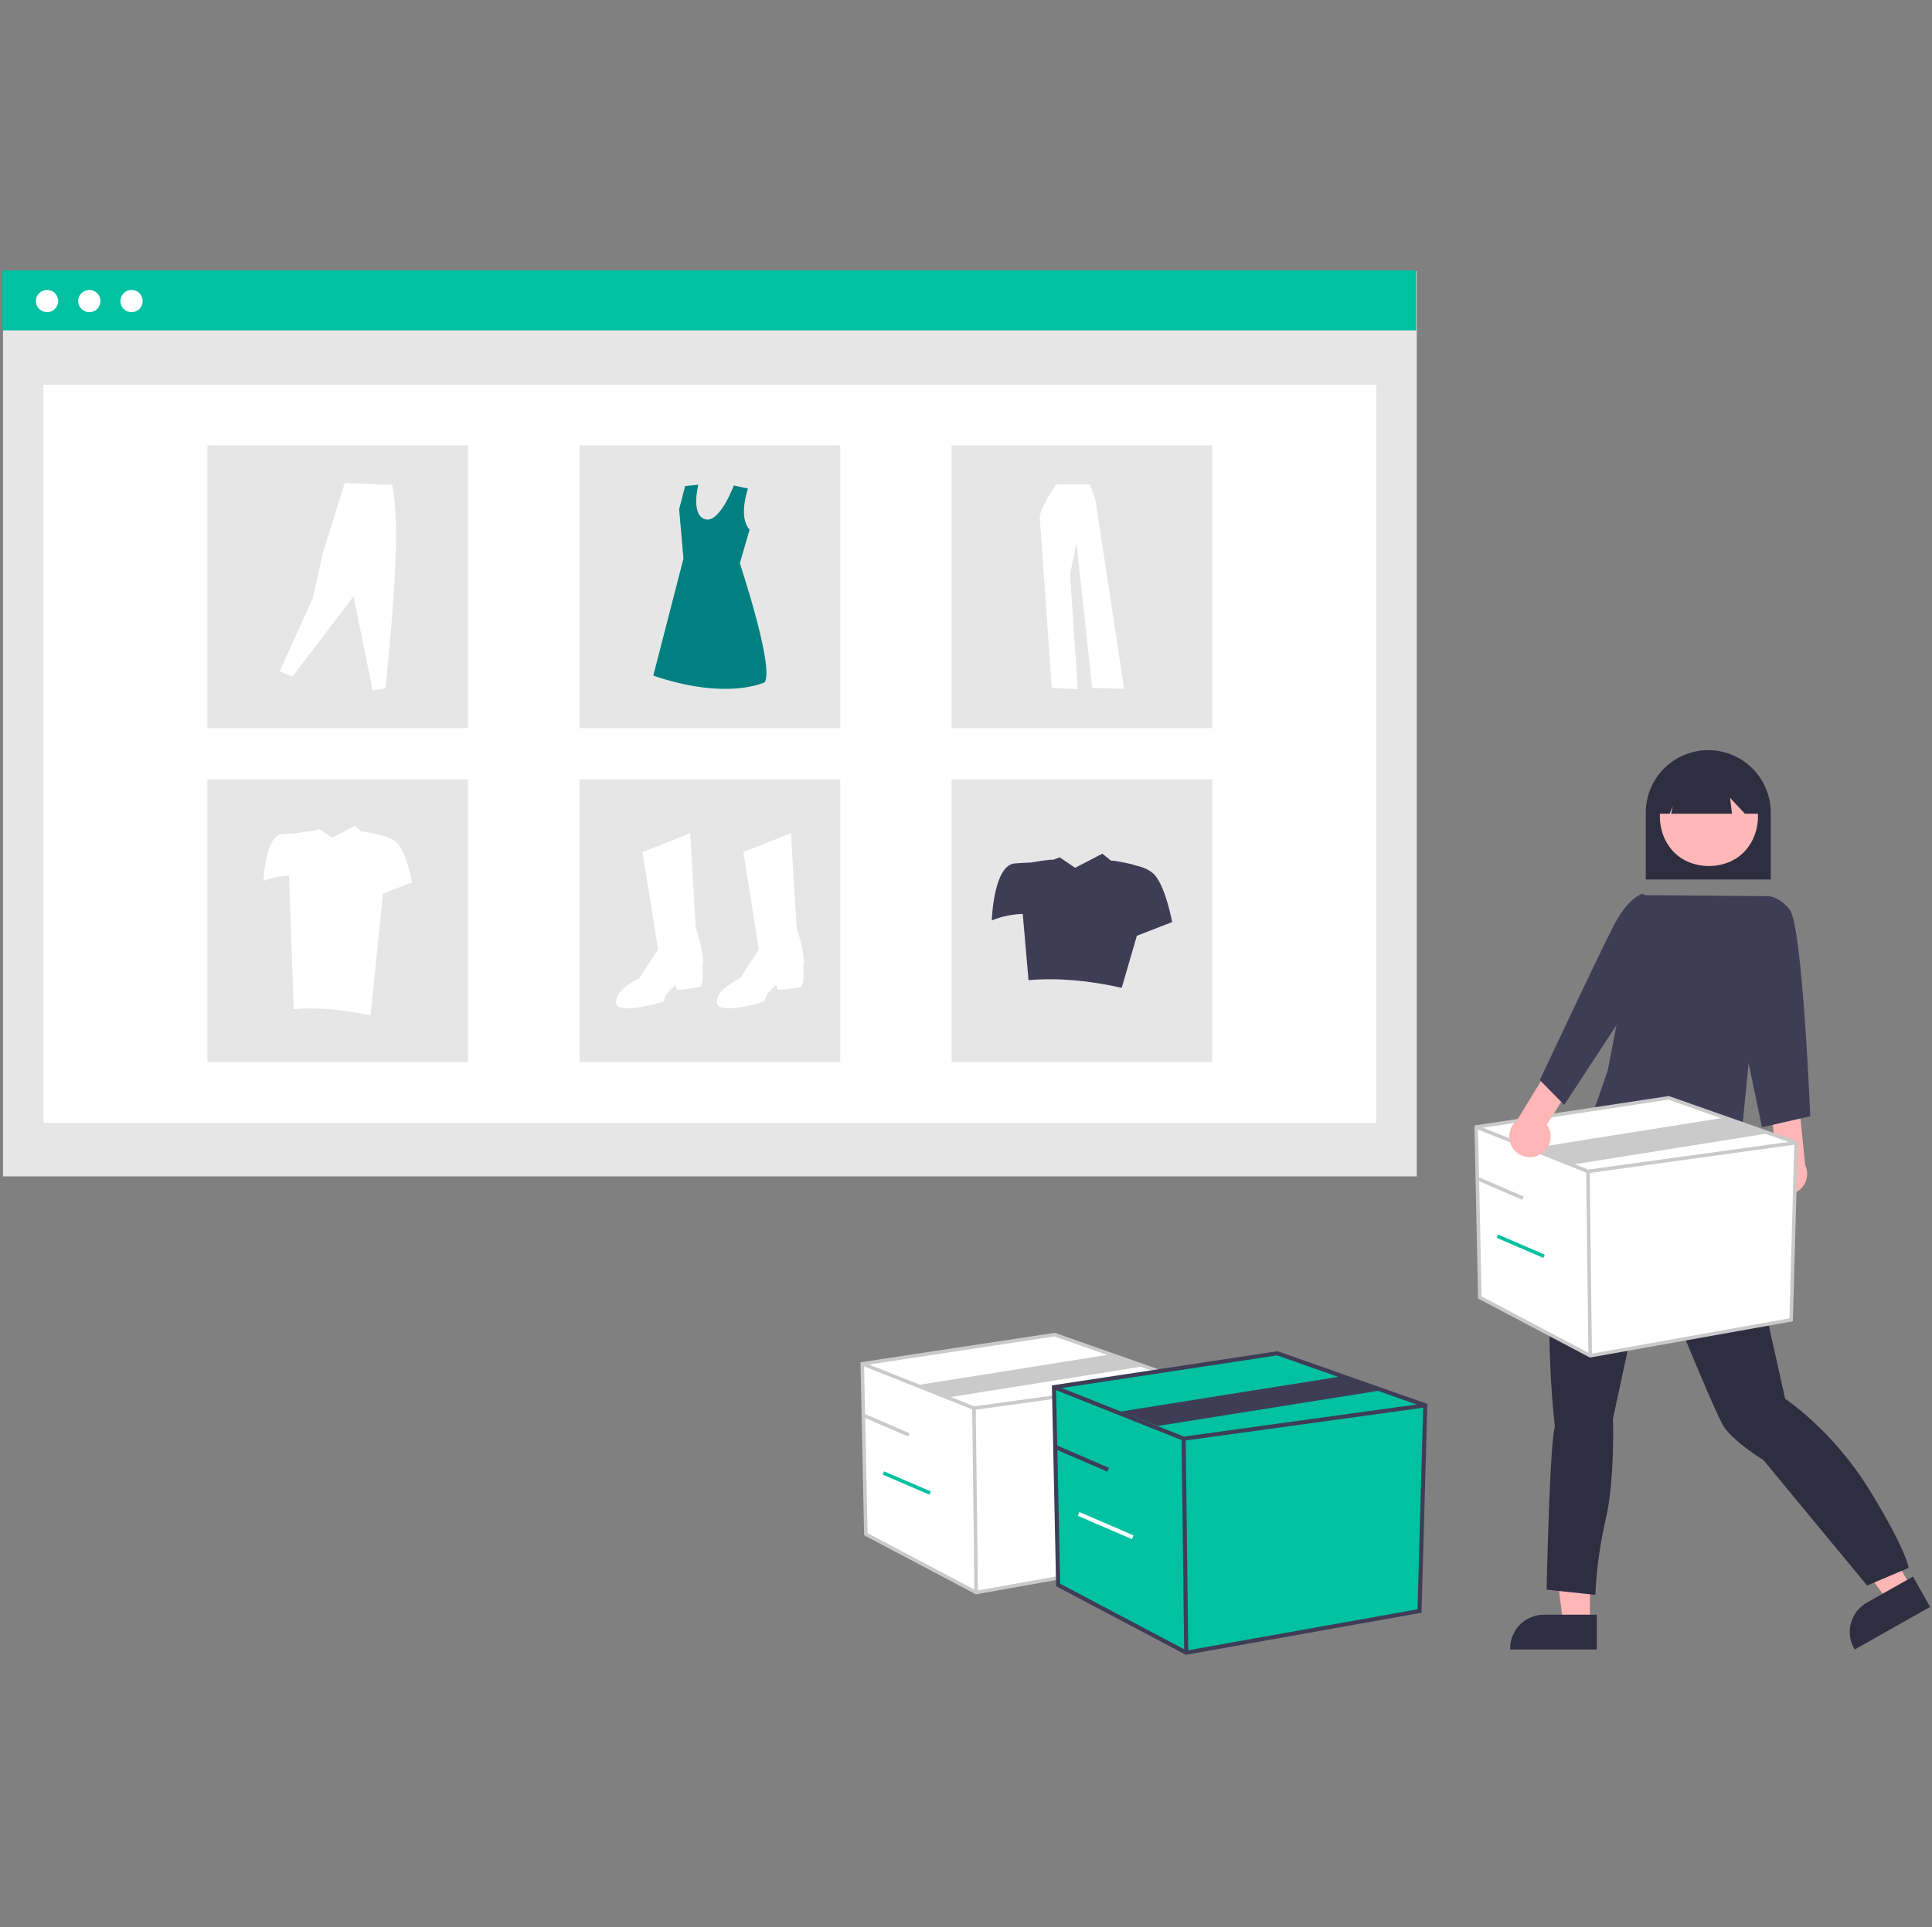 <svg width="451" height="450" viewBox="0 0 451 450" fill="none" xmlns="http://www.w3.org/2000/svg">
<rect x="0" y="0" width="451" height="450" fill="#808080" stroke="none"/>
<g clip-path="url(#clip0_2576_2964)">
<path d="M330.72 63.309H0.703V274.667H330.72V63.309Z" fill="#E6E6E6"/>
<path d="M321.283 89.819H10.14V262.163H321.283V89.819Z" fill="white"/>
<path d="M330.58 63.123H0.562V77.143H330.58V63.123Z" fill="#00C1A2"/>
<path d="M10.982 72.89C12.417 72.89 13.58 71.726 13.58 70.291C13.58 68.856 12.417 67.692 10.982 67.692C9.546 67.692 8.383 68.856 8.383 70.291C8.383 71.726 9.546 72.89 10.982 72.89Z" fill="white"/>
<path d="M20.845 72.89C22.28 72.89 23.444 71.726 23.444 70.291C23.444 68.856 22.28 67.692 20.845 67.692C19.41 67.692 18.246 68.856 18.246 70.291C18.246 71.726 19.41 72.89 20.845 72.89Z" fill="white"/>
<path d="M30.708 72.89C32.144 72.89 33.307 71.726 33.307 70.291C33.307 68.856 32.144 67.692 30.708 67.692C29.273 67.692 28.109 68.856 28.109 70.291C28.109 71.726 29.273 72.89 30.708 72.89Z" fill="white"/>
<path d="M109.278 103.995H48.423V170.017H109.278V103.995Z" fill="#E6E6E6"/>
<path d="M196.139 103.995H135.284V170.017H196.139V103.995Z" fill="#E6E6E6"/>
<path d="M282.999 103.995H222.144V170.017H282.999V103.995Z" fill="#E6E6E6"/>
<path d="M109.278 181.967H48.423V247.989H109.278V181.967Z" fill="#E6E6E6"/>
<path d="M196.139 181.967H135.284V247.989H196.139V181.967Z" fill="#E6E6E6"/>
<path d="M282.999 181.967H222.144V247.989H282.999V181.967Z" fill="#E6E6E6"/>
<path d="M149.992 198.935L161.111 194.539L162.404 216.519C162.404 216.519 164.731 223.242 163.956 225.828C163.956 225.828 164.473 230.223 163.18 230.482C161.887 230.74 158.266 231.258 158.01 230.999C157.754 230.74 157.751 229.964 157.751 229.964C157.751 229.964 155.165 231.774 154.907 233.843C154.907 233.843 144.047 237.204 143.788 234.101C143.53 230.998 149.218 228.412 149.218 228.412L153.614 221.69L149.992 198.935Z" fill="white"/>
<path d="M173.524 198.935L184.642 194.539L185.935 216.519C185.935 216.519 188.262 223.242 187.486 225.828C187.486 225.828 188.003 230.223 186.71 230.482C185.417 230.74 181.796 231.258 181.54 230.999C181.284 230.74 181.282 229.964 181.282 229.964C181.282 229.964 178.696 231.774 178.437 233.843C178.437 233.843 167.577 237.204 167.318 234.101C167.06 230.998 172.748 228.412 172.748 228.412L177.144 221.69L173.524 198.935Z" fill="white"/>
<path d="M174.61 114.059C174.61 114.059 172.243 120.674 174.986 123.658L172.699 131.516C172.699 131.516 180.825 155.893 178.503 159.298C178.503 159.298 169.836 163.631 152.5 157.75L159.542 130.433L158.536 118.902L159.929 113.485L163.024 113.178C163.024 113.178 161.167 120.143 164.572 121.226C167.977 122.31 171.299 113.352 171.299 113.352L174.61 114.059Z" fill="#008080"/>
<path d="M65.274 156.763L68.262 157.985L82.522 139.244L87.003 161.244L89.991 160.701C91.907 141.734 93.471 122.388 91.552 113.237L80.484 112.762L75.46 128.789L73.015 139.654L65.274 156.763Z" fill="white"/>
<path d="M246.608 113.088C246.608 113.088 242.531 118.756 242.73 121.044C242.929 123.331 245.514 160.625 245.514 160.625L251.581 160.924L249.79 134.072L251.281 126.812L254.961 160.625L262.42 160.824L255.757 116.966L254.464 113.088L246.608 113.088Z" fill="white"/>
<path d="M269.654 204.409C268.571 203.11 266.71 202.407 264.923 202.028C264.974 201.865 259.488 200.731 259.395 200.965L257.326 199.317L250.971 202.617L247.399 200.186L245.74 200.774C245.808 200.482 240.59 201.386 240.59 201.386C239.594 201.421 238.321 201.484 236.896 201.593C231.905 201.977 231.521 214.902 231.521 214.902C233.817 213.963 236.265 213.45 238.745 213.39L240.094 228.848C247.031 228.253 254.307 228.945 261.848 230.64L265.385 218.488L273.62 215.285C273.62 215.285 272.213 207.479 269.654 204.409Z" fill="#3F3D56"/>
<path d="M92.925 197.047C92.033 195.977 90.5 195.398 89.027 195.085C89.071 194.951 84.549 194.018 84.472 194.21L82.767 192.853L77.531 195.572L74.588 193.569L73.222 194.054C73.278 193.813 68.978 194.557 68.978 194.557C68.159 194.587 67.108 194.638 65.934 194.729C61.822 195.045 61.506 205.693 61.506 205.693C63.398 204.919 65.415 204.497 67.459 204.447L68.57 235.627C74.286 235.137 80.281 235.708 86.493 237.103L89.407 208.648L96.193 206.01C96.193 206.01 95.034 199.579 92.925 197.047Z" fill="white"/>
<path d="M384.185 205.347H413.362V189.735C413.362 185.866 411.825 182.155 409.089 179.419C406.353 176.683 402.643 175.146 398.774 175.146C394.905 175.146 391.194 176.683 388.458 179.419C385.722 182.155 384.185 185.866 384.185 189.735V205.347Z" fill="#2F2E41"/>
<path d="M371.161 379.048H364.886L361.9 354.84H371.162L371.161 379.048Z" fill="#FFB6B6"/>
<path d="M372.761 376.999H360.402C358.314 376.999 356.311 377.829 354.834 379.305C353.357 380.782 352.527 382.785 352.527 384.874V385.13H372.761V376.999Z" fill="#2F2E41"/>
<path d="M446.178 370.673L440.713 373.758L426.213 354.148L434.278 349.595L446.178 370.673Z" fill="#FFB6B6"/>
<path d="M446.564 368.102L435.802 374.176C433.983 375.203 432.647 376.91 432.087 378.923C431.527 380.935 431.789 383.087 432.816 384.906L432.942 385.129L450.563 375.182L446.564 368.102Z" fill="#2F2E41"/>
<path d="M406.071 270.187L406.555 272.608C406.555 272.608 408.007 274.061 407.281 274.788C406.555 275.514 406.797 278.904 406.797 278.904C407.203 285.085 415.28 319.821 416.725 326.605C416.725 326.605 427.863 333.869 436.58 348.155C445.296 362.441 445.537 366.073 445.537 366.073L435.854 370.19L411.642 340.891C411.642 340.891 404.863 336.775 402.441 333.143C400.019 329.511 385.004 291.979 385.004 291.979L376.528 331.206C376.528 331.206 377.012 345.492 374.833 354.693C373.493 360.5 372.683 366.416 372.412 372.369L361.031 371.158C361.031 371.158 361.758 336.775 362.968 333.143C362.968 333.143 357.883 291.253 368.053 274.545L376.249 252.695L384.277 249.605L406.071 270.187Z" fill="#2F2E41"/>
<path d="M398.924 178.963C383.646 179.224 383.649 201.95 398.924 202.208C414.201 201.947 414.199 179.221 398.924 178.963Z" fill="#FFB8B8"/>
<path d="M387.166 189.983H389.763L390.47 188.215L390.116 189.983H404.318L403.857 186.283L407.309 189.983H410.753V187.978C410.754 186.429 410.45 184.896 409.858 183.465C409.267 182.034 408.399 180.733 407.305 179.637C406.21 178.541 404.911 177.672 403.481 177.078C402.05 176.484 400.517 176.178 398.968 176.177C397.42 176.176 395.886 176.48 394.455 177.072C393.024 177.663 391.723 178.531 390.627 179.625C389.532 180.72 388.662 182.019 388.068 183.449C387.475 184.88 387.169 186.413 387.168 187.961V187.978L387.166 189.983Z" fill="#2F2E41"/>
<path d="M383.17 208.995L412.04 209.229L405.94 271.123C405.94 271.123 372.177 269.341 372.156 259.035L375.319 249.877L383.17 208.995Z" fill="#3F3D56"/>
<path d="M413.28 277.106C412.837 276.562 412.517 275.928 412.345 275.248C412.173 274.568 412.152 273.858 412.284 273.169C412.416 272.48 412.697 271.828 413.108 271.259C413.519 270.69 414.049 270.219 414.662 269.877L413.408 258.981L419.844 256.603L421.399 272.016C421.901 273.084 421.995 274.298 421.663 275.43C421.331 276.562 420.595 277.533 419.596 278.16C418.596 278.786 417.402 279.025 416.238 278.831C415.074 278.637 414.022 278.023 413.28 277.106Z" fill="#FFB6B6"/>
<path d="M408.244 214.561L412.042 209.251C412.042 209.251 414.642 208.674 417.713 212.257C420.784 215.84 422.576 260.629 422.576 260.629L411.315 263.189L404.66 231.452L408.244 214.561Z" fill="#3F3D56"/>
<path d="M344.61 263.131L345.447 302.923L371.207 316.536L418.119 308.158L419.272 266.796L389.532 256.324L344.61 263.131Z" fill="white"/>
<path d="M371.14 316.965L345.041 303.173L344.191 262.778L389.572 255.902L389.669 255.936L419.691 266.508L418.522 308.504L371.14 316.965ZM345.854 302.672L371.275 316.106L417.718 307.812L418.852 267.084L389.493 256.746L345.029 263.483L345.854 302.672Z" fill="#CACACA"/>
<path d="M370.633 273.92L370.532 273.88L344.458 263.513L344.762 262.749L370.735 273.075L419.215 266.389L419.328 267.204L370.633 273.92Z" fill="#CACACA"/>
<path d="M371.095 273.493L370.272 273.503L370.796 316.541L371.619 316.531L371.095 273.493Z" fill="#CACACA"/>
<path d="M367.338 271.86L357.939 268.05L403.186 260.84L412.585 264.65L367.338 271.86Z" fill="#CACACA"/>
<path d="M344.772 274.674L344.447 275.43L355.348 280.123L355.673 279.367L344.772 274.674Z" fill="#CACACA"/>
<path d="M349.709 288.249L349.383 289.005L360.284 293.698L360.61 292.942L349.709 288.249Z" fill="#00C1A2"/>
<path d="M201.286 318.413L202.123 358.205L227.883 371.818L274.795 363.441L275.947 322.078L246.208 311.606L201.286 318.413Z" fill="white"/>
<path d="M227.816 372.248L201.717 358.455L200.867 318.061L246.248 311.185L246.345 311.219L276.367 321.79L275.197 363.787L227.816 372.248ZM202.529 357.954L227.95 371.388L274.394 363.094L275.528 322.367L246.168 312.029L201.704 318.766L202.529 357.954Z" fill="#CACACA"/>
<path d="M227.308 329.202L227.207 329.162L201.134 318.795L201.437 318.031L227.411 328.358L275.891 321.671L276.004 322.486L227.308 329.202Z" fill="#CACACA"/>
<path d="M227.771 328.775L226.948 328.785L227.472 371.823L228.294 371.813L227.771 328.775Z" fill="#CACACA"/>
<path d="M221.737 326.206L214.614 323.332L259.861 316.122L266.983 318.996L221.737 326.206Z" fill="#CACACA"/>
<path d="M201.448 329.956L201.123 330.712L212.024 335.405L212.349 334.65L201.448 329.956Z" fill="#CACACA"/>
<path d="M206.384 343.531L206.059 344.287L216.96 348.98L217.285 348.225L206.384 343.531Z" fill="#00C1A2"/>
<path d="M246.038 323.869L247.01 370.061L276.913 385.863L331.371 376.139L332.708 328.124L298.186 315.968L246.038 323.869Z" fill="#00C1A2"/>
<path d="M276.835 386.362L246.538 370.352L245.551 323.46L298.232 315.478L298.344 315.517L333.195 327.789L331.837 376.54L276.835 386.362ZM247.481 369.77L276.991 385.364L330.904 375.737L332.221 328.458L298.139 316.458L246.524 324.278L247.481 369.77Z" fill="#3F3D56"/>
<path d="M276.246 336.394L276.129 336.347L245.861 324.313L246.214 323.425L276.365 335.413L332.642 327.651L332.773 328.597L276.246 336.394Z" fill="#3F3D56"/>
<path d="M276.783 335.897L275.828 335.909L276.436 385.869L277.391 385.857L276.783 335.897Z" fill="#3F3D56"/>
<path d="M270.262 332.937L261.51 329.579L314.034 321.21L322.787 324.567L270.262 332.937Z" fill="#3F3D56"/>
<path d="M246.226 337.269L245.849 338.146L258.503 343.594L258.881 342.717L246.226 337.269Z" fill="#3F3D56"/>
<path d="M251.957 353.027L251.579 353.904L264.233 359.353L264.611 358.475L251.957 353.027Z" fill="white"/>
<path d="M359.215 269.711C359.85 269.413 360.412 268.979 360.862 268.44C361.311 267.901 361.637 267.27 361.816 266.592C361.995 265.914 362.024 265.204 361.899 264.514C361.775 263.824 361.5 263.169 361.095 262.596L366.942 253.316L362.169 248.387L354.096 261.608C353.179 262.353 352.567 263.408 352.376 264.573C352.184 265.739 352.427 266.934 353.058 267.933C353.689 268.931 354.664 269.664 355.799 269.992C356.933 270.32 358.149 270.22 359.215 269.711V269.711Z" fill="#FFB6B6"/>
<path d="M387.606 211.434L383.418 208.674C383.418 208.674 380.185 209.399 376.747 216.011C373.31 222.624 359.446 252.186 359.446 252.186L365.145 257.97L380.347 234.778L387.606 211.434Z" fill="#3F3D56"/>
</g>
<defs>
<clipPath id="clip0_2576_2964">
<rect width="450" height="323.24" fill="white" transform="translate(0.562 63.123)"/>
</clipPath>
</defs>
</svg>
